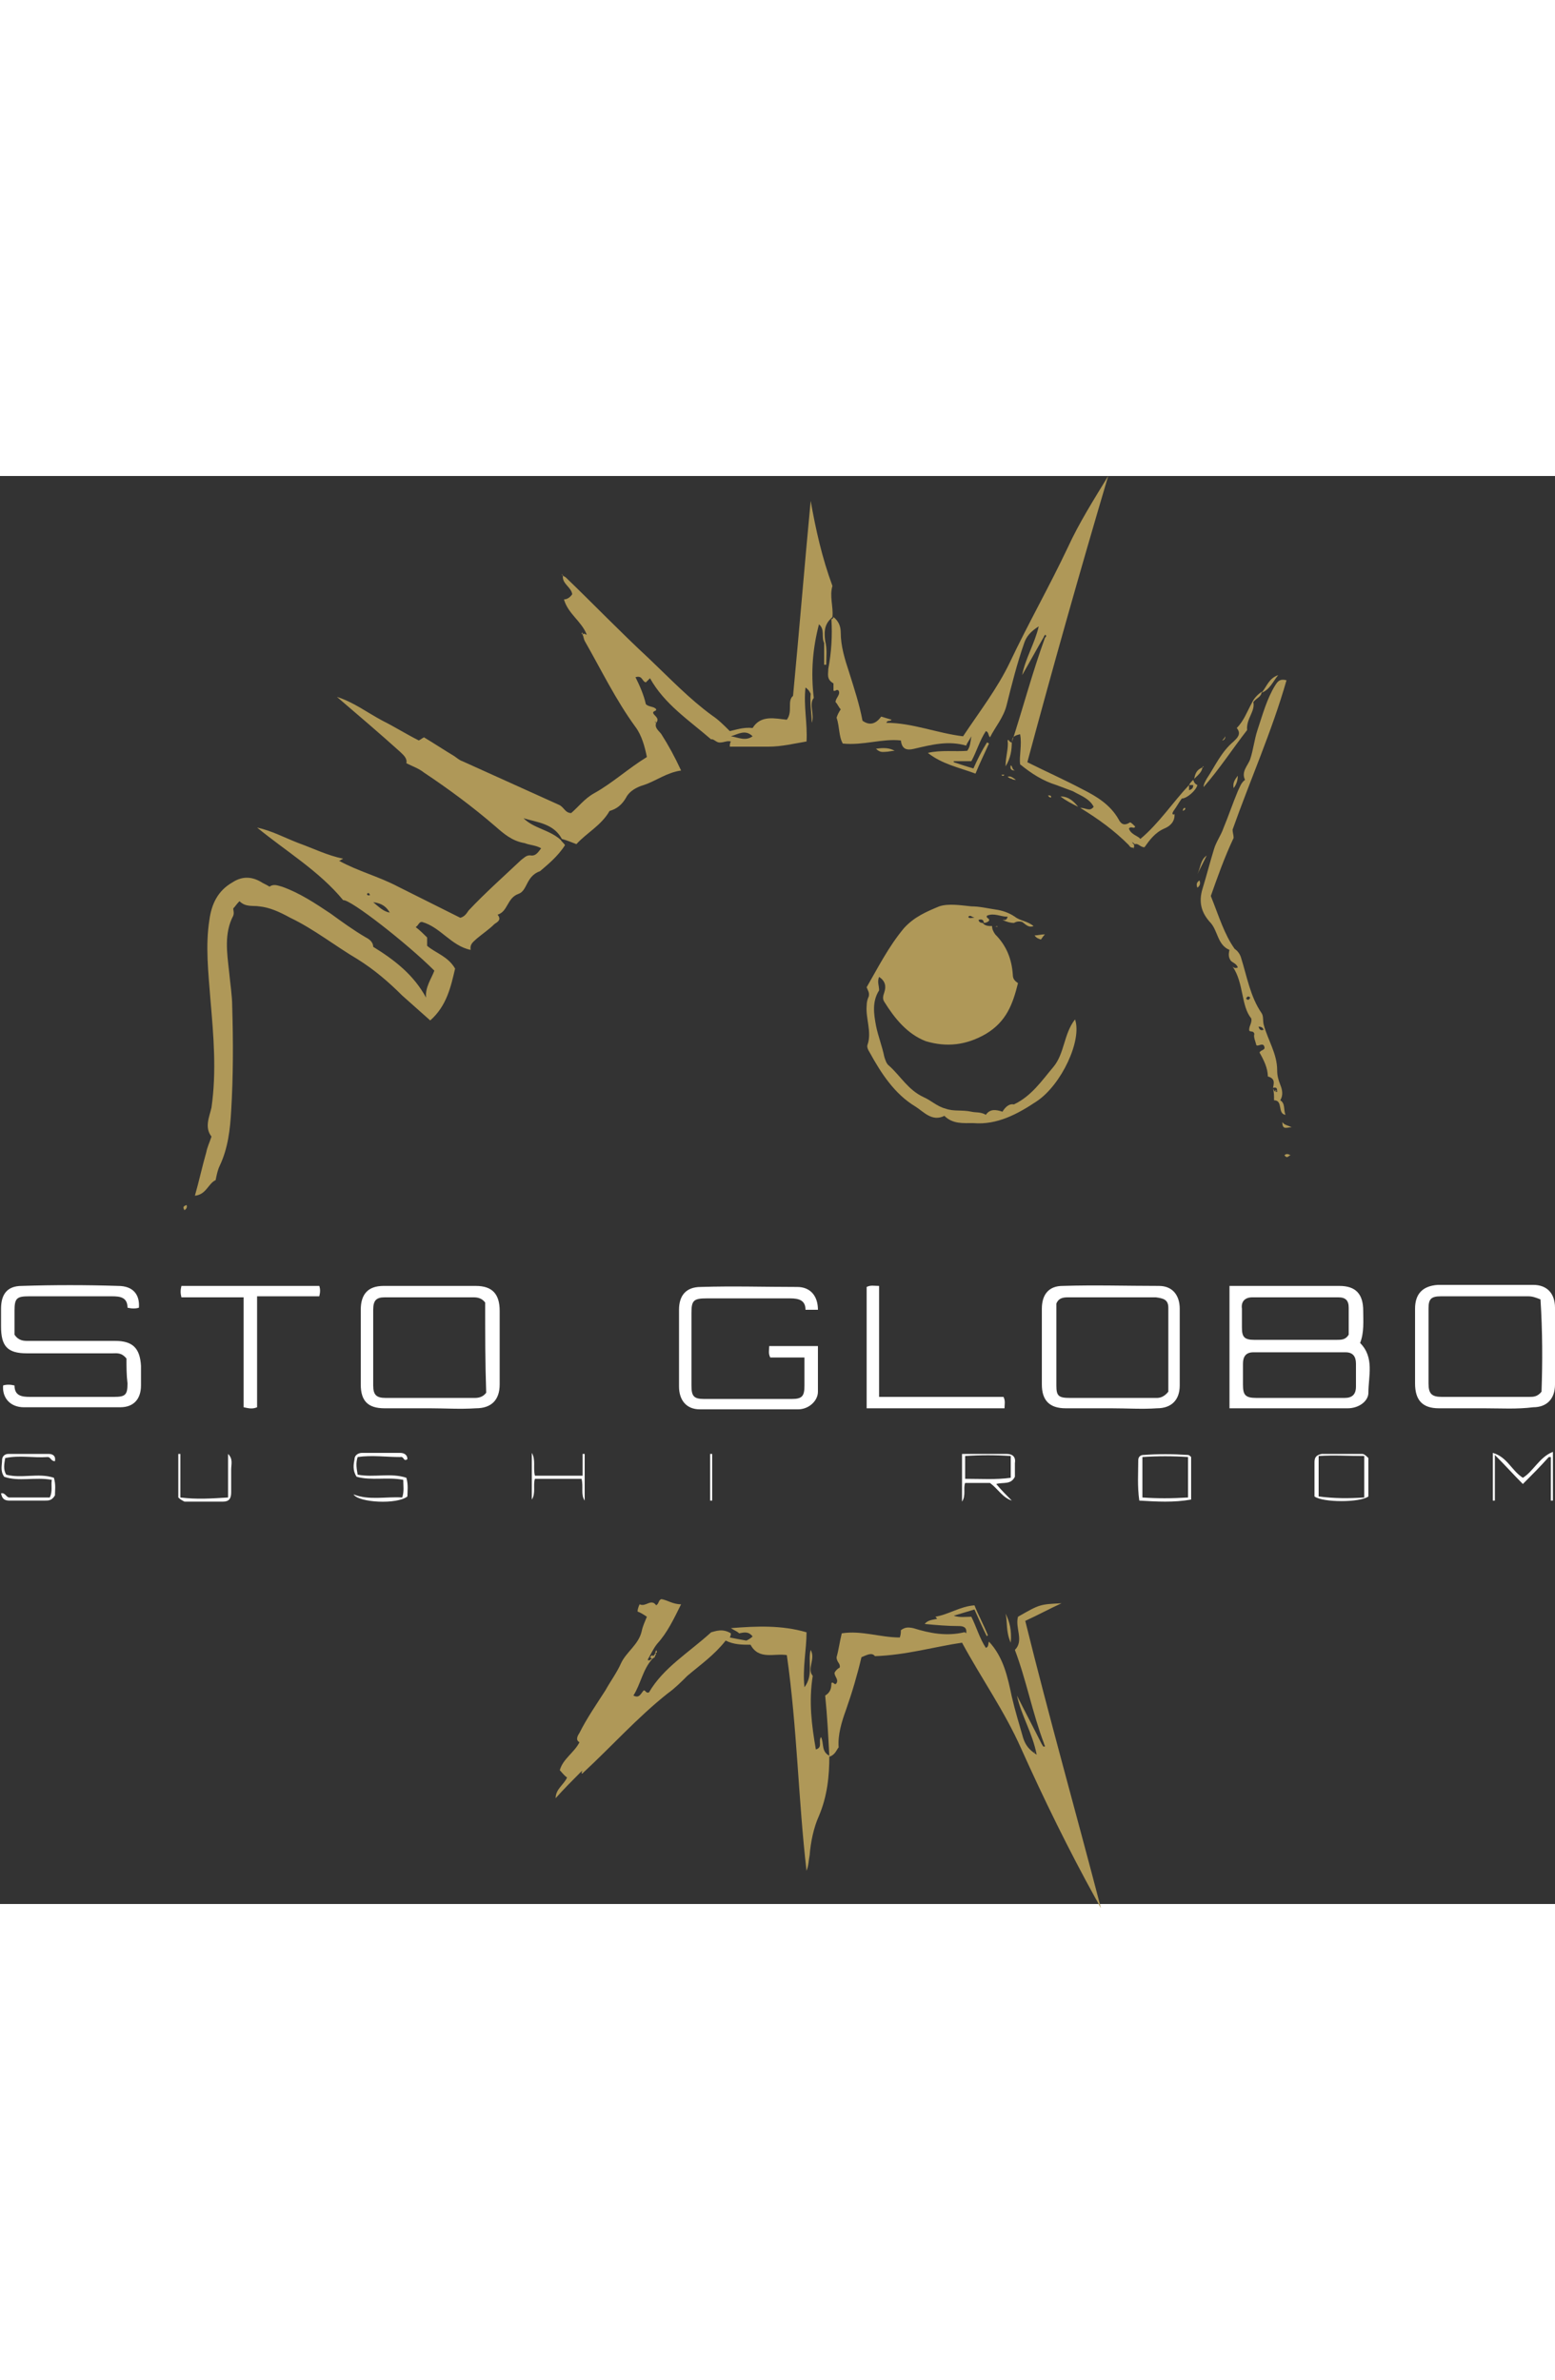 <?xml version="1.0" encoding="UTF-8"?> <svg xmlns="http://www.w3.org/2000/svg" version="1.1" id="Capa_1" x="0" y="0" viewBox="0 0 150 137.7" xml:space="preserve" width="90"><rect x="0" y="0" width="150" height="137.7" fill="#333333" stroke="none"/><style>.st0{fill:#af9858}.st1{fill:#fff}</style><path class="st0" d="M32.5 21.3c1.6.5 2.9 1.5 4.4 2.3 1.2.6 2.3 1.3 3.5 1.9.2-.1.3-.2.5-.3 1 .6 1.9 1.2 2.9 1.8.3.2.5.4.8.5l9.3 4.2c.5.2.6.8 1.2.8.7-.6 1.3-1.4 2.2-1.9 1.8-1 3.3-2.4 5.1-3.5-.2-1-.5-2.1-1.1-2.9-1.9-2.6-3.3-5.5-4.9-8.3-.1-.2-.1-.4-.2-.6l.1-.1c.1 0 .2.1.3.1-.5-1.3-1.8-2-2.2-3.4.3 0 .6-.2.8-.5-.1-.7-1-1-.9-1.8.1.1.2.1.3.2 2.7 2.6 5.3 5.3 8 7.8 2 1.9 3.9 3.9 6.1 5.5.6.4 1.1.9 1.7 1.5.5-.1 1.3-.4 2.2-.3.8-1.3 2.2-.9 3.3-.8.6-.8 0-1.8.6-2.3.6-6.3 1.1-12.5 1.7-18.8.5 2.8 1.1 5.5 2.1 8.2-.3 1 .1 2 0 3l-.2.2c-.6.6-.6 1.3-.5 2.1.2.8.1 1.5.1 2.3h-.2v-2.1c-.3-.6.1-1.3-.5-1.8-.6 2.3-.8 4.6-.5 7.1-.5.6.1 1.6-.2 2.4 0-.9-.2-1.9-.1-2.8-.1-.2-.2-.4-.5-.6-.2 1.8.2 3.4.1 5.2-1.2.2-2.4.5-3.7.5h-3.7c0-.2 0-.3.1-.5-.4-.1-.6.1-1.1.1-.3 0-.6-.4-.8-.3-2.2-1.9-4.5-3.4-5.9-5.9l-.4.4c-.4-.1-.3-.7-1-.5.4.8.8 1.7 1 2.6.3.3.8.2 1 .5 0 .2-.2.1-.3.3 0 .3.7.5.3 1 0 0-.1-.1-.1-.2 0 .2 0 .2.1.2-.2.5.3.8.5 1.1.7 1.1 1.3 2.2 1.9 3.5-1.4.2-2.4 1-3.6 1.4-.7.2-1.4.6-1.7 1.2-.4.7-.9 1.1-1.6 1.3-.8 1.4-2.2 2.1-3.2 3.2-.5-.2-1-.4-1.4-.5-.8-1.5-2.4-1.6-3.7-2 1 1 2.5 1.1 3.6 2.1.1.2.3.3.4.5-.7 1.1-1.7 1.9-2.4 2.5-1.4.5-1.2 1.9-2.1 2.2-1.1.4-1 1.7-2 2 .4.5 0 .7-.3.9-.5.5-1.1.9-1.7 1.4-.3.3-.7.5-.6 1.1-1.9-.4-2.9-2.2-4.7-2.7-.3 0-.3.3-.6.5.4.3.8.7 1.1 1v.8c.8.7 2 1 2.7 2.2-.4 1.7-.8 3.6-2.4 5l-2.7-2.4c-1.3-1.3-2.7-2.5-4.3-3.5-2.2-1.3-4.2-2.9-6.5-4-1.1-.6-2-1-3-1.1-.6-.1-1.3.1-1.9-.5-.3.3-.4.5-.6.7 0 .2.1.4 0 .7-.9 1.7-.6 3.6-.4 5.4.1 1.1.3 2.3.3 3.4.1 3.3.1 6.7-.1 10-.1 1.8-.3 3.6-1.1 5.3-.2.4-.3.9-.4 1.4-.7.3-.9 1.4-2 1.5.4-1.4.7-2.8 1.1-4.2.1-.5.3-.9.5-1.5-.7-.9-.2-1.9 0-2.8.5-3.5.2-6.9-.1-10.4-.2-2.6-.5-5.2-.1-7.7.2-1.5.8-2.8 2.2-3.6.9-.6 1.8-.6 2.7-.1.3.2.6.3.9.5.4-.3.8-.1 1.2 0 1.7.6 3.2 1.6 4.7 2.6 1.1.8 2.2 1.6 3.4 2.3.4.2.7.5.7.9 2.1 1.3 3.9 2.7 5.1 4.9-.1-1 .5-1.8.8-2.6-2.6-2.6-8.1-6.9-8.8-6.8-2.3-2.8-5.5-4.7-8.3-7 1.4.3 2.7 1 4 1.5 1.4.5 2.8 1.2 4.3 1.5-.2.1-.3.2-.4.2 1.8 1 3.8 1.5 5.7 2.5l6 3c.4-.1.6-.4.8-.7 1.6-1.7 3.4-3.3 5.1-4.9.3-.2.5-.5 1-.4.4 0 .6-.3.9-.7-.5-.3-1.1-.3-1.6-.5-1.2-.2-2-.9-2.8-1.6-2.2-1.9-4.5-3.6-6.9-5.2-.5-.4-1.1-.6-1.7-.9.1-.5-.3-.8-.6-1.1-2-1.8-4-3.5-6.1-5.3zm38 3.8c.7.1 1.4.5 2.1 0-.7-.7-1.4-.2-2.1 0zM36 41.1c.6.5 1 .9 1.6 1-.3-.5-.7-.9-1.6-1zm-.3-.7c-.1-.1-.1-.3-.3-.1 0 .1.1.2.3.1zm-.7-.6c0-.1 0-.1 0 0h-.1c0-.1.1 0 .1 0zm35.8-14.4v.1-.1zm25.9 17.4c.2 0 .4.1.5-.3-.7 0-1.3-.4-2-.1-.1.3.3.2.2.5-.1.1-.3.2-.5.2 0-.3-.2-.4-.5-.3 0 .2.2.3.4.3.2.3.6.3.9.3 0 .3.1.5.3.8 1.1 1.1 1.6 2.4 1.7 3.9 0 .4.2.6.5.8-.5 2-1.1 3.7-3.1 4.9-1.9 1.1-3.8 1.3-5.8.7-1.8-.7-3-2.2-4-3.8-.2-.3-.1-.6 0-.9.2-.6.1-1.1-.5-1.5-.2.5 0 .8 0 1.3-.7 1.1-.5 2.3-.3 3.4.2 1 .6 2 .8 3 .1.3.2.7.5.9 1.1 1 1.8 2.3 3.3 3 .7.3 1.3.9 2.1 1.1.8.3 1.6.1 2.5.3.4.1.9 0 1.4.3.4-.6 1-.5 1.6-.3.3-.5.7-.8 1.1-.7 1.7-.8 2.7-2.3 3.8-3.6 1.1-1.3 1-3.2 2.1-4.6.7 2-1.3 6.3-3.7 7.9-1.8 1.2-3.8 2.3-6.1 2.1-1 0-2 .1-2.8-.7-1.2.6-2-.4-2.8-.9-2-1.2-3.3-3.2-4.4-5.2-.2-.3-.3-.6-.2-.8.4-1.2-.2-2.5-.1-3.7 0-.4.1-.7.2-.9.1-.4-.1-.6-.2-.9 1.1-1.9 2.1-3.9 3.6-5.7 1-1.1 2.2-1.6 3.4-2.1.9-.3 2.1-.1 3.1 0 .8 0 1.6.2 2.3.3.7.1 1.3.3 1.9.7.5.4 1.2.4 1.8.9-.5.2-.8-.2-1.1-.4-.4-.1-.6 0-.8.1-.3 0-.7-.1-1.1-.3zm-2.7-.2c-.3-.1-.4-.3-.6-.1.1.2.2.1.6.1z"></path><path class="st0" d="M97.6 25.7c1.1-3.4 2-6.8 3.2-10.1.1-.1.2-.2 0-.3 0 .1-.1.1-.1.2-.7 1.2-1.4 2.5-2.1 3.7.3-1.6 1.2-3 1.6-4.7-.8.5-1.2 1-1.4 1.6-.7 2-1.2 4-1.7 6-.3 1.2-1.1 2.1-1.6 3.1-.2-.2-.1-.5-.4-.6-.6.9-.9 2-1.4 2.9H92v.1c.6.2 1.2.4 1.9.6.4-.9.8-1.7 1.3-2.5 0 0 .1 0 .2.1-.4.9-.9 1.9-1.3 2.9-1.6-.6-3.2-.9-4.6-2 1.3-.3 2.6-.1 3.8-.2.3-.4.3-.8.4-1.4-.2.4-.4.6-.5.9-1.7-.5-3.3-.1-5 .3-.8.2-1.2 0-1.3-.8-1.8-.2-3.6.5-5.6.3-.4-.7-.3-1.6-.6-2.5.1-.3.2-.5.4-.8-.2-.2-.3-.5-.5-.7 0-.4.5-.7.3-1.1-.2-.2-.3.1-.5 0V20c-.7-.4-.5-.9-.5-1.4.3-1.6.4-3.2.3-4.8.1 0 .2-.1.2-.2.5.4.7.9.7 1.5 0 1.3.4 2.6.8 3.8.5 1.6 1 3.1 1.3 4.7.7.5 1.3.3 1.8-.4l1 .3c-.1.2-.4 0-.5.3 2.5 0 4.9 1 7.4 1.3 1.6-2.4 3.3-4.6 4.5-7.1 1.8-3.8 3.8-7.3 5.6-11.1 1.1-2.4 2.5-4.6 3.9-6.9-2.7 9.1-5.3 18.3-7.8 27.6 1.8.9 3.6 1.7 5.3 2.6 1.4.7 2.7 1.5 3.5 2.9.2.4.5.7 1.1.3.1 0 .3.2.5.4-.1.3-.4-.1-.6.2.2.6.9.7 1.1 1 1.8-1.5 3.1-3.5 4.7-5.2v.5c.3-.1.4-.2.4-.5h-.4c.1-.2.2-.3.4-.5.1.3.2.4.4.5-.1.5-1 1.3-1.5 1.3-.3.4-.5.8-.8 1.2-.1.2-.2.3.1.4 0 .7-.5 1.1-1 1.3-.9.4-1.4 1.1-1.9 1.8-.4 0-.6-.4-.9-.3-.1 0-.1-.1-.3-.2.1.2.2.2.2.3v.2c-.2.1-.4 0-.5-.2-1.4-1.4-2.9-2.5-4.7-3.6.6 0 .9.4 1.3-.1-.4-.8-1.3-1.1-2-1.5-.5-.2-1.1-.4-1.6-.6-1.3-.4-2.4-1.1-3.5-2-.1-.8.2-1.9 0-2.9-.9.2-.7.5-.8.8zm-34.7 88.4c-.9 1-1.1 2.4-1.8 3.5.6.3.7-.2 1-.5.2 0 .2.3.5.2 1.4-2.4 3.8-3.8 6-5.8.4-.1 1.1-.4 1.9.1 0 .1 0 .2-.1.4.5.1 1 .2 1.6.3.2-.1.4-.2.6-.4-.4-.5-.8-.4-1.3-.3-.2-.2-.5-.3-.8-.5 2.5-.2 4.9-.3 7.3.4 0 1.7-.4 3.4-.2 5.3.9-1.2.3-2.5.6-3.6.5.9-.4 1.8.2 2.5-.4 2.5-.1 4.8.3 7.1.7-.2.2-.8.5-1.2.3.6 0 1.4.8 1.8 0 2-.2 3.9-1 5.8-.5 1.1-.8 2.5-.9 3.8-.1.5-.1 1-.3 1.5-.8-6.9-.9-13.8-1.9-20.8-1.2-.2-2.7.5-3.5-1-.8 0-1.6 0-2.4-.4-1.1 1.4-2.4 2.3-3.7 3.4-.6.6-1.2 1.2-1.9 1.7-2.9 2.3-5.4 5.1-8.1 7.6l-.1.1c-.1.1-.1-.1-.1-.1l.1-.1h-.1l-.1.1c-.8.8-1.6 1.6-2.4 2.5 0-.9.8-1.3 1.1-2-.3-.2-.5-.5-.7-.7.3-1.1 1.4-1.7 1.9-2.7-.4-.2-.2-.6 0-.9.7-1.4 1.6-2.7 2.5-4.1.5-.9 1.1-1.7 1.5-2.6.5-1.1 1.7-1.8 2-3.1.1-.5.3-.9.5-1.4-.3-.2-.6-.4-.9-.5 0-.2.1-.5.2-.7.6.3 1.1-.6 1.6.1.3-.2.2-.5.5-.6.6.1 1.1.5 1.9.5-.7 1.4-1.3 2.7-2.3 3.8-.4.5-.6 1-.9 1.5v.1h.2c.1-.2.2-.1.2-.1z"></path><path class="st0" d="M80 123.5c-.1-2-.2-3.9-.4-5.9.5-.3.6-.7.6-1.2.2-.2.3.3.5 0 .2-.4-.2-.6-.2-1 .1-.2.3-.4.5-.5.1-.4-.3-.5-.3-1 .2-.7.3-1.5.5-2.3 1.9-.3 3.7.4 5.6.4.1-.3.1-.5.1-.7.4-.3.7-.3 1.2-.2 1.6.5 3.2.8 4.9.4.1 0 .1 0 .2.1.1-.6-.3-.7-.7-.7-1.1 0-2.2-.1-3.3-.2.3-.4.8-.4 1.2-.5-.1-.1-.1-.2-.2-.2 1.3-.2 2.4-1 3.8-1.1.4 1 .9 1.9 1.3 2.9 0 0-.1 0-.1.1-.4-.8-.8-1.7-1.2-2.6-.7.2-1.3.4-2 .6.6.2 1.1.1 1.7.1.5 1 .8 2.1 1.4 3 .3-.1.2-.4.3-.6 1.4 1.5 1.8 3.4 2.2 5.3.3 1.3.7 2.6 1.1 4 .2.6.5 1.1 1.3 1.6-.4-2.1-1.5-3.8-1.9-5.7.8 1.6 1.6 3.1 2.4 4.7.1.1.1.3.3.2 0-.1-.1-.2-.1-.3-1.1-2.9-1.7-6.1-2.8-9 .9-.9 0-2.1.3-3.2 2.1-1.2 2.1-1.2 4.2-1.3-1.1.5-2.2 1.1-3.5 1.7 2.3 9.3 4.9 18.5 7.3 27.7-.2-.3-.3-.6-.5-.9-2.6-4.7-5-9.6-7.2-14.5-1.6-3.6-3.8-6.7-5.7-10.2-2.7.4-5.4 1.2-8.4 1.3-.3-.4-.8-.1-1.3.1-.4 1.7-.9 3.4-1.5 5.1-.4 1.1-.8 2.4-.7 3.6-.2.2-.3.7-.9.9zm19.8-.5s-.1 0 0 0c-.1.1 0 .1 0 .1v-.1z"></path><path class="st1" d="M118.6 78.1h10.6c1.6 0 2.3.8 2.3 2.4 0 1 .1 2.1-.3 3.1 1.4 1.4.8 3.2.8 4.8 0 .8-.9 1.5-2 1.5h-11.4V78.1zm6.8 10.8h4.3c.7 0 1.1-.3 1.1-1.1v-2.2c0-.7-.3-1.1-1-1.1h-8.9c-.7 0-1 .4-1 1.1v2c0 1 .2 1.3 1.3 1.3h4.2zm4.7-6.1v-2.6c0-.7-.3-1-1-1h-8.3c-.7 0-1.1.4-1 1.1v1.8c0 .9.2 1.2 1.2 1.2h7.9c.5 0 .9 0 1.2-.5zM12.2 85.1c-.5-.6-.9-.5-1.4-.5H2.6C.7 84.6.1 83.9.1 82v-1.7c0-1.4.6-2.2 2-2.2 3.1-.1 6.2-.1 9.3 0 1.4 0 2.1.8 2 2.1-.3.1-.7.1-1.1 0 0-1-.7-1.1-1.5-1.1h-8c-1.2 0-1.4.2-1.4 1.4v2.3c.4.6.9.6 1.3.6h8.4c1.7 0 2.4.7 2.5 2.4v1.9c0 1.3-.7 2.1-2 2.1H2.3c-1.3 0-2.1-.9-2-2.1.3-.1.7-.1 1.1 0 0 1 .7 1.1 1.5 1.1H11c1.1 0 1.3-.2 1.3-1.3-.1-.8-.1-1.6-.1-2.4zm66.7-1.2v4.4c0 .9-.9 1.7-1.9 1.7h-9.5c-1.3 0-2-.9-2-2.2v-7.4c0-1.4.7-2.2 2.1-2.2 3.1-.1 6.2 0 9.3 0 1.3 0 2 .9 2 2.2h-1.2c0-.9-.6-1.1-1.5-1.1h-8c-1.3 0-1.5.2-1.5 1.4v7c0 1 .2 1.3 1.2 1.3h8.5c1 0 1.2-.3 1.2-1.3V85h-3.3c-.2-.4-.1-.7-.1-1.1h4.7zm-37.4 6h-4.4c-1.6 0-2.3-.7-2.3-2.3v-7.2c0-1.5.7-2.3 2.2-2.3h8.9c1.6 0 2.3.8 2.3 2.4v7.1c0 1.5-.8 2.3-2.3 2.3-1.5.1-3 0-4.4 0zm5.3-10.2c-.3-.4-.7-.5-1.1-.5h-8.6c-.8 0-1.1.3-1.1 1.2v7.3c0 .9.3 1.2 1.2 1.2h8.6c.4 0 .8-.1 1.1-.5-.1-2.9-.1-5.8-.1-8.7zm60.4 10.2h-4.4c-1.6 0-2.3-.8-2.3-2.3v-7.3c0-1.4.7-2.2 2-2.2 3.1-.1 6.2 0 9.3 0 1.3 0 2 .9 2 2.2v7.4c0 1.4-.8 2.2-2.2 2.2-1.4.1-2.9 0-4.4 0zm5.5-1.6v-8.1c0-.8-.5-.9-1.2-1H103c-.5 0-.9.1-1.1.6v7.9c0 1 .2 1.2 1.3 1.2h8.4c.3 0 .7-.1 1.1-.6zm30.5 1.6h-4.4c-1.6 0-2.3-.8-2.3-2.4v-7.2c0-1.4.7-2.2 2.2-2.3h9.2c1.4 0 2.1.9 2.1 2.2v7.4c0 1.4-.8 2.2-2.1 2.2-1.6.2-3.1.1-4.7.1zm5.4-10.5c-.5-.2-.8-.3-1.2-.3H139c-1 0-1.2.3-1.2 1.2v7.2c0 1 .3 1.3 1.3 1.3h8.4c.4 0 .8 0 1.2-.5.1-2.8.1-5.8-.1-8.9z"></path><path class="st0" d="M118.9 47.3c.1.1.2.2.5.1-.1-.4-.6-.5-.7-.7-.2-.3-.2-.6-.1-1-1.2-.5-1.1-1.9-1.9-2.7-.8-.9-1.1-1.9-.7-3.2.4-1.3.7-2.5 1.1-3.8.2-.7.7-1.4.9-2 .5-1.2.9-2.4 1.4-3.6.2-.4.3-.8.7-1.1-.4-.8.3-1.4.5-2 .3-.9.4-1.9.7-2.8.5-1.5.9-3 1.7-4.3.2-.3.4-.7 1.1-.5-1.4 4.9-3.5 9.6-5.2 14.4 0 .3.1.5.1.8-.9 1.9-1.6 3.9-2.2 5.6.8 2 1.3 3.7 2.3 5.1.3.2.5.5.6.8.6 1.9.9 3.8 2 5.4.2.3.1.7.2 1.1.4 1.5 1.3 2.8 1.3 4.4 0 .5.1.9.3 1.4.2.5.3 1 0 1.5.5.3.3.9.5 1.4-.8-.1-.2-1.4-1.1-1.4 0-.4 0-.8-.1-1.1.1.1.1.3.4.3 0-.3 0-.5-.4-.4.1-.5.2-.9-.5-1.1 0-.8-.4-1.6-.8-2.3.1-.3.7-.2.4-.7-.2-.2-.5.1-.7 0-.1-.4-.3-.8-.2-1.1-.1-.4-.5-.1-.5-.4 0-.4.3-.7.2-1.1-1-1.2-.7-3.4-1.8-5zm1.3 3.1c.2.2.3.1.4-.1-.2-.2-.3-.1-.4.1zm1.2 2.7c.1.3.2.4.5.3-.1-.2-.2-.3-.5-.3z"></path><path class="st1" d="M84.8 78.1v10.7h12c.2.4.1.7.1 1.1H83.6V78.2c.4-.2.7-.1 1.2-.1zm-67.3 1.1c-.1-.4-.1-.7 0-1.1h13.3c.1.3.1.6 0 1h-6v10.7c-.5.2-.8.1-1.3 0V79.2h-6zm21.1 15.4c-1.4 0-2.7-.2-4.1 0-.2.6-.1 1.1 0 1.7 1.6.3 3.2-.2 4.7.3.2.7.1 1.3.1 1.8-1 .8-4.7.6-5.2-.2 1.5.6 3.1.2 4.7.3.2-.6.1-1.1.1-1.7-1.5-.3-3.1.1-4.5-.3-.4-.6-.3-1.2-.2-1.7 0-.4.4-.6.7-.6h3.7c.4 0 .7.2.7.6-.4.3-.3-.3-.7-.2zM.9 98.5h3.9c.3-.6.1-1.2.2-1.7-1.6-.3-3.2.2-4.6-.3-.4-.6-.2-1.1-.2-1.6 0-.4.3-.6.6-.6h3.9c.4 0 .7.2.6.7-.4 0-.4-.4-.7-.4-1.4.1-2.7-.2-4.1.1-.1.6-.2 1.1.1 1.6 1.5.4 3.1-.2 4.6.3.2.7.1 1.2.1 1.7-.3.5-.6.5-1 .5H.9c-.1-.1-.1-.1 0-.3zm114-3.9v4.1c-1.7.3-3.3.2-5 .1-.2-1.4-.1-2.7-.1-3.9 0-.3.2-.5.5-.5 1.4-.1 2.8-.1 4.3 0 .1 0 .2.1.3.2zm-.3 3.9v-3.9c-1.5-.1-2.9-.1-4.4 0v3.9c1.4.1 2.8.1 4.4 0zm29.6-4.1v4.4h-.2v-4.6c1.4.4 1.8 1.7 2.9 2.4 1-.6 1.6-2 2.9-2.5v4.7h-.2v-4.2h-.2c-.8.9-1.6 1.7-2.5 2.6-.9-.9-1.7-1.8-2.7-2.8zm-51.4-.1h4.3c.6 0 .9.3.8.9v1.3c-.4.8-1.1.5-1.8.7.5.6 1 1.1 1.5 1.6-.9-.3-1.3-1.1-2.1-1.7h-2.4c-.2.5.1 1.2-.3 1.8v-4.6zm.3 2.4c1.5 0 3 .1 4.4-.1v-2.1c-1.5-.1-2.9-.1-4.4 0v2.2zm33.7 1.7v-3.3c0-.5.2-.7.7-.8h3.9c.2 0 .4.2.6.4v3.7c-.8.6-4.4.6-5.2 0zm4.8.1v-4c-1.5 0-2.9-.1-4.4 0v3.9c1.5.2 2.9.2 4.4.1zm-114.4 0v-4.2h.2v4.2c1.6.2 3 .1 4.6 0v-4.2c.5.5.3 1 .3 1.5V98c0 .6-.2.9-.8.9h-3.7c-.2-.1-.4-.2-.6-.4zm34.4-2.1h4.6v-2.1h.2v4.5c-.4-.6-.1-1.3-.3-2.1h-4.5c-.2.6.1 1.4-.3 2v-4.5c.4.7.1 1.4.3 2.2z"></path><path class="st0" d="M116.1 30c0-.3.2-.6.3-.8.8-1.2 1.4-2.6 2.6-3.6.3-.3.8-.7.3-1.3.7-.7 1-1.6 1.5-2.5.2-.4.5-.7.9-1 0 .5-.5.6-.8 1 .2.9-.7 1.6-.6 2.7-1.4 1.8-2.7 3.8-4.2 5.5z"></path><path class="st1" d="M68.5 98.8v-4.5h.2v4.5h-.2z"></path><path class="st0" d="M97 109.7c.4.8.6 1.6.5 2.8-.5-1.1-.3-2-.5-2.8zm.6-84c0 .7-.1 1.5-.6 2.3 0-1 .3-1.7.2-2.5-.1 0 .2-.1.1 0 .1.1.2.2.3.2zm18.8 10.9-.9 1.8c.3-.6.3-1.4.9-1.8zm6.9-17.4c-.5.6-.8 1.4-1.6 1.7.5-.6.7-1.4 1.6-1.7zm-21 11.7c.8 0 1.3.5 1.7 1-.6-.3-1.2-.6-1.7-1zm-17.8-4.6c.7-.1 1.3-.1 1.8.2-.3 0-.6.1-.9.1-.2 0-.5.1-.9-.3zm15.3 18c.3 0 .6-.1 1-.1-.2.2-.3.4-.4.5-.2-.1-.4-.1-.6-.4zM116 28.1c-.1.5-.4.7-.8 1.1.1-.6.3-.9.8-1.1z"></path><path class="st1" d="M.9 98.5v.3c-.5 0-.7-.2-.8-.7.4-.1.5.4.8.4z"></path><path class="st0" d="M119.4 28.9c0 .4-.1.8-.4 1.2-.1-.5.1-.8.4-1.2zm4.3 33.4c.2.3.5.3.9.5-.5 0-.9.3-.9-.5zm.2 3.2c.2-.2.4-.1.6 0-.2 0-.3.4-.6 0zM115.7 39c.1.2.1.5-.2.7-.1-.3-.1-.5.2-.7zM18 70.3c.1.3-.1.4-.2.5-.2-.3-.1-.4.2-.5zm79.9-41.9c-.3 0-.5-.1-.4-.5.2.1.1.4.4.5zm.1.9c-.1 0-.3 0-.4-.1-.1 0-.3-.1-.4-.2.3-.1.5.1.8.3zm19.9-3.8c.1-.1.2-.2.3-.4 0 .3-.2.4-.3.4zm-3.8 6.8c0-.2.1-.3.2-.3.1.1 0 .2-.2.3zm-13-1.5c.2 0 .3 0 .3.2-.1 0-.2 0-.3-.2zm-5.2 12.7c.1 0 .2-.1.3-.1v.1c-.1-.1-.2 0-.3 0zM63 113.8c.1-.1.2-.2.2-.3l.1.1c-.1.1-.1.2-.2.4 0-.1-.1-.2-.1-.2zm60.1-54.4-.1-.1.1-.1v.2zm1.4 4.1h-.2.2z"></path><path class="st0" d="M63.2 113.5c0-.1.1-.2.1-.3.1.2.1.3-.1.3.1.1 0 0 0 0zm33.4-84.7h.3c-.2.2-.2.1-.3 0zm1.4.5zm18.1.7c0 .1 0 .1 0 0 0 .1 0 .1 0 0zm-2.9 2.7s0-.1.1-.1c0 .1 0 .1-.1.1zm-16.6-3.9zm-71.8 5.1s-.1-.1 0 0c-.1-.1 0 0 0 0zm91.2-5.8s0-.1.1-.1c0 .1-.1.1-.1.1zm1.9-2.6zm-8.6 10.3.1.1c-.1 0-.1 0-.1-.1zM32.5 21.3s-.1 0 0 0c-.1 0 0 0 0 0zm90.8-2.1zm-67.1-3.9-.1-.1c.1-.2.1-.1.1.1 0-.1 0 0 0 0zm-37.3 54c-.1.1-.1.1 0 0-.1.1-.1.1 0 0 0 .1 0 0 0 0zm100-22zm-55.8 66.6-.2.2c0-.1-.1-.1-.2-.2l.2-.2.2.2zM54.3 9.6c-.1 0-.1-.1-.1-.2 0 .1.1.2.1.2zm42.5 33.2zm-43 84.5s0 .1 0 0c0 .1 0 .1 0 0z"></path></svg> 
